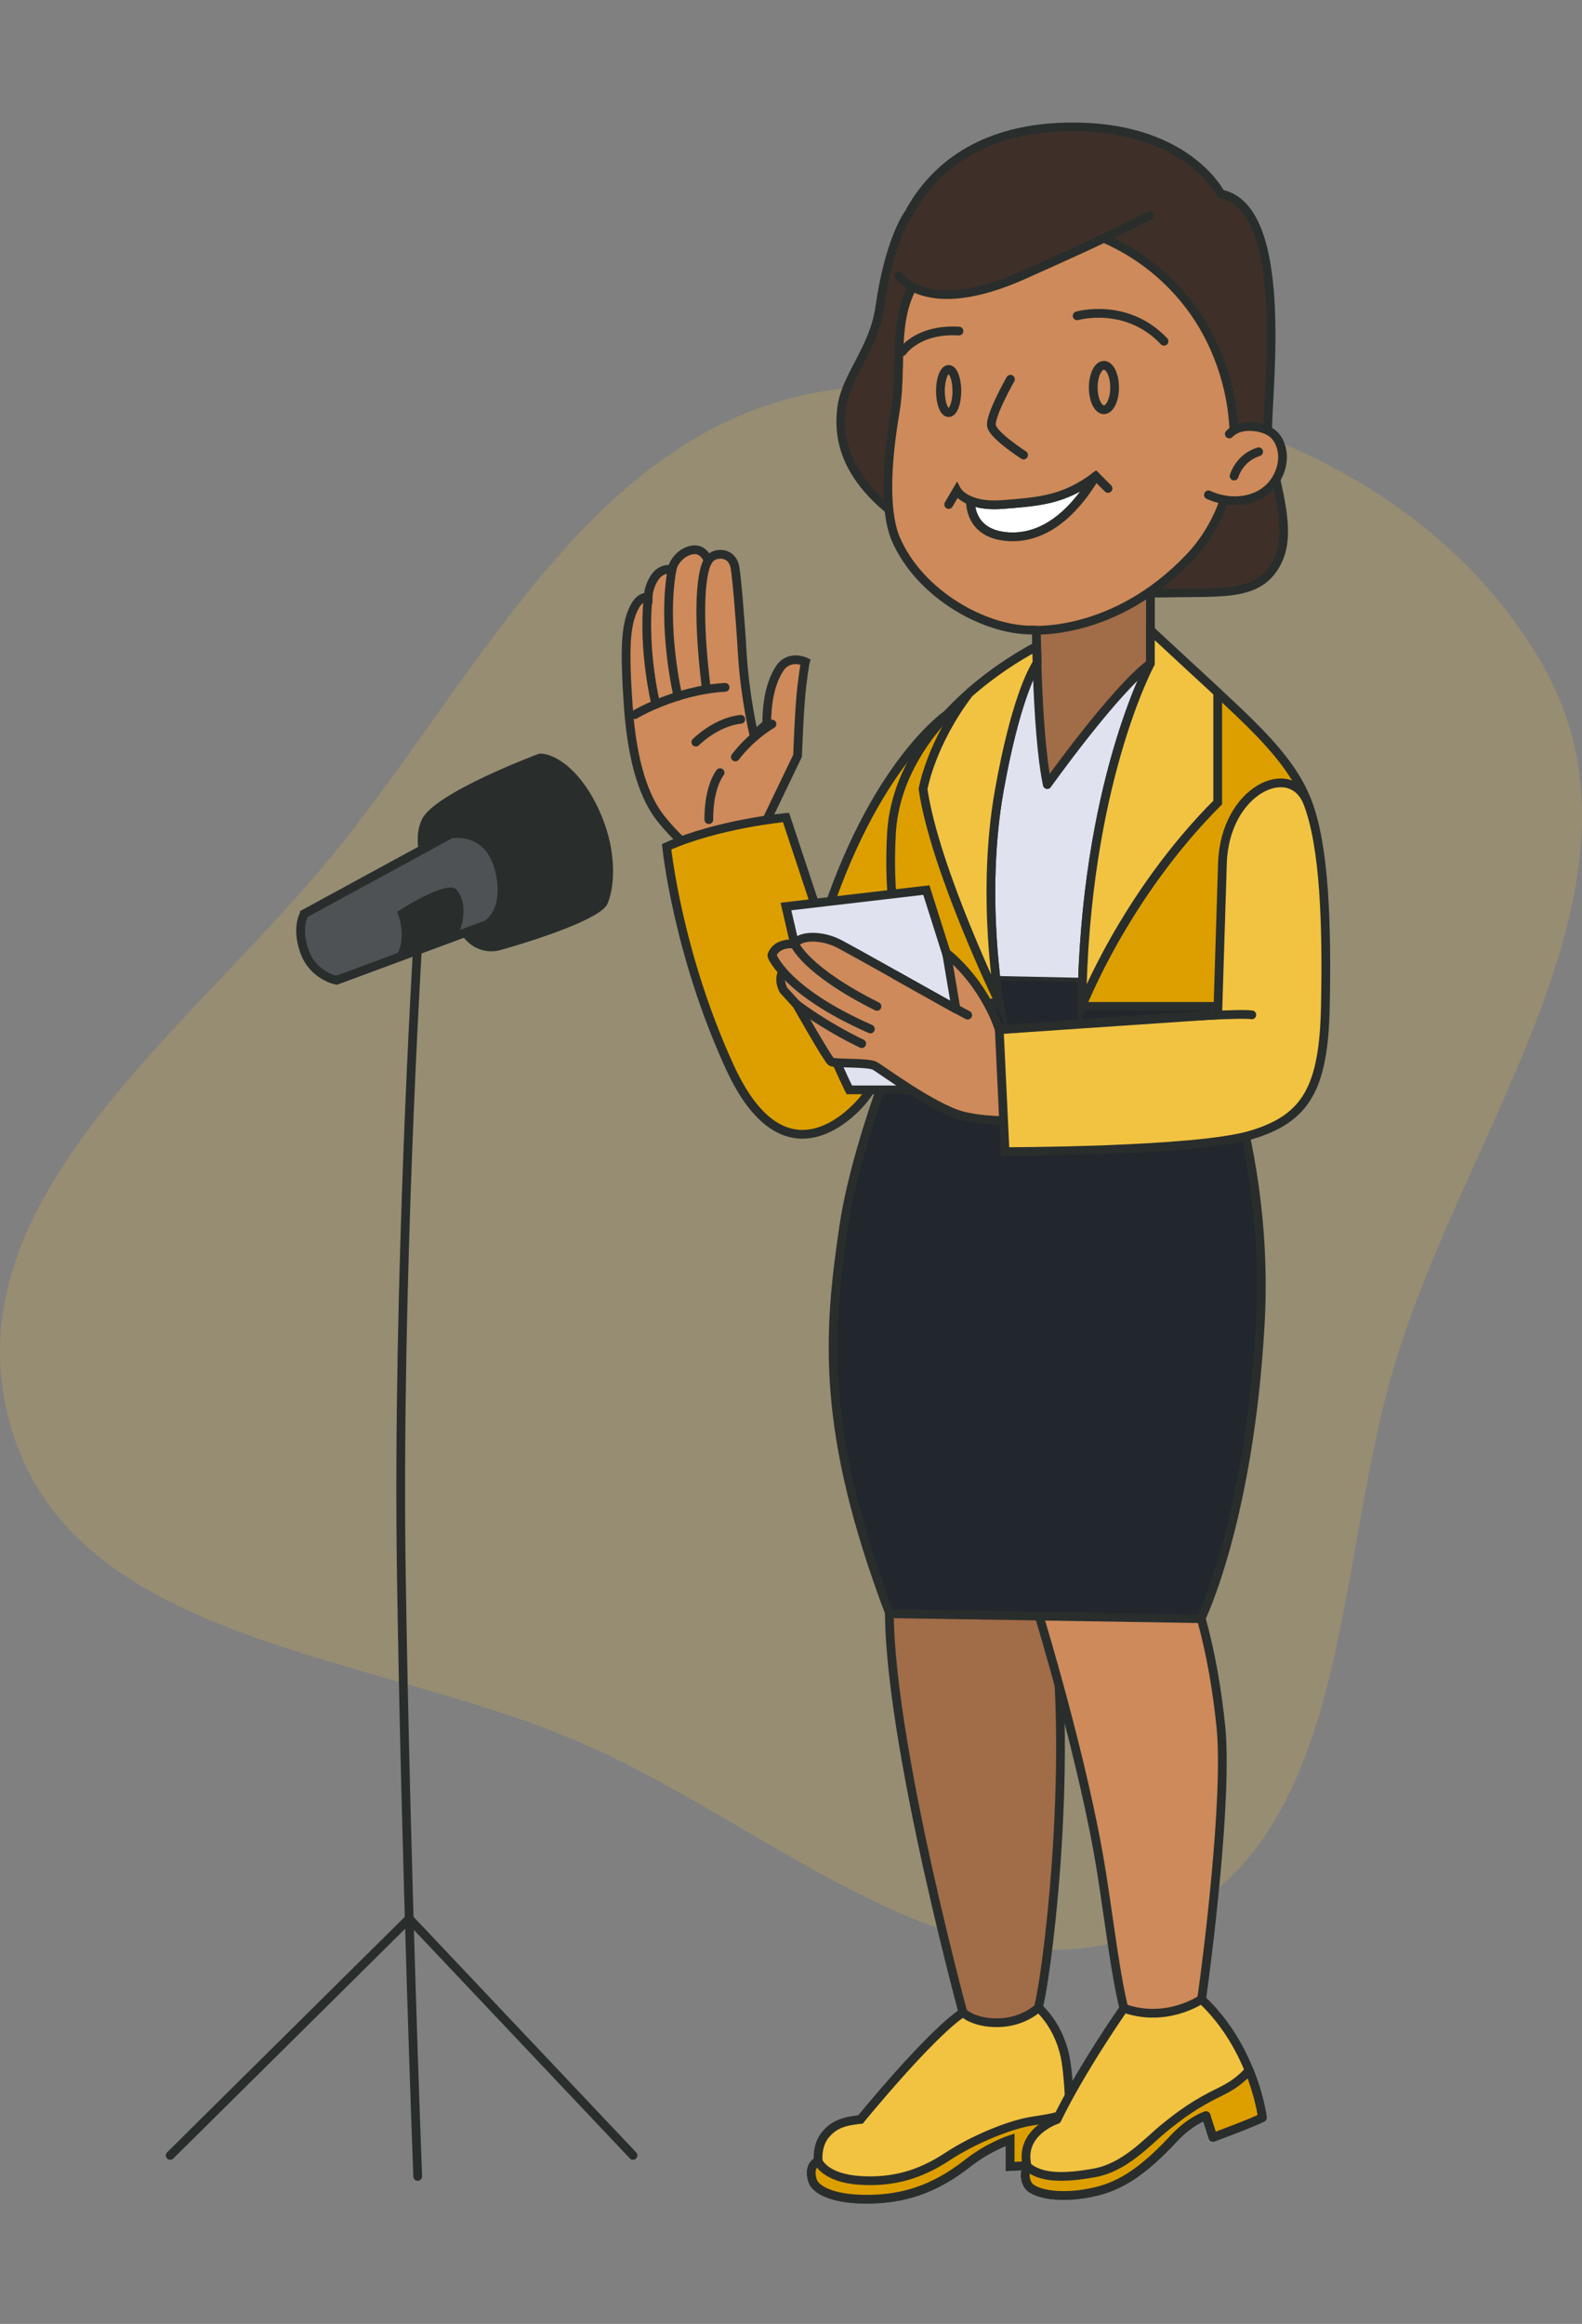 <svg width="237" height="348" viewBox="0 0 237 348" fill="none" xmlns="http://www.w3.org/2000/svg">
<rect x="0" y="0" width="237" height="348" fill="#808080" stroke="none"/>
<path opacity="0.2" fill-rule="evenodd" clip-rule="evenodd" d="M124.126 58.476C163.72 52.494 210.655 64.431 230.879 99.163C249.792 131.644 219.835 168.176 208.974 204.192C199.73 234.847 202.687 274.867 173.806 288.414C145.058 301.9 116.58 273.916 87.497 261.174C55.802 247.287 10.429 246.427 1.409 212.879C-7.695 179.018 29.455 153.71 51.236 126.305C72.978 98.948 89.676 63.681 124.126 58.476Z" fill="#F2C341"/>
<path d="M144.387 301.853C144.387 301.853 130.697 251.678 133.652 235.635C136.615 219.598 153.956 221.708 156.885 236.716C161.296 259.293 157.219 293.464 155.679 300.123C154.139 306.781 152.533 308.262 150.069 308.511C147.605 308.76 145.128 304.71 144.381 301.853H144.387Z" fill="#A16C48" stroke="#292E2C" stroke-width="1.311" stroke-miterlimit="10" stroke-linecap="round"/>
<path d="M155.682 242.011C155.682 242.011 162.406 263.953 165.002 280.272C166.227 287.999 167.132 295.961 168.455 301.06C168.875 302.685 170.841 305.34 174.124 305.222C178.594 305.064 179.557 302.541 180.114 298.655C180.671 294.768 184.001 269.235 182.893 258.501C181.786 247.766 179.19 236.664 174.629 230.189C170.068 223.714 160.499 221.433 155.689 225.07C150.878 228.708 154.142 236.5 155.689 242.018L155.682 242.011Z" fill="#CE8A5A" stroke="#292E2C" stroke-width="1.311" stroke-miterlimit="10" stroke-linecap="round"/>
<path d="M114.865 122.787L119.485 113.173C119.485 113.173 119.734 106.016 120.101 102.936C120.468 99.856 120.658 99.109 120.658 99.109C120.658 99.109 118.194 97.936 116.772 100.157C115.35 102.379 114.878 105.276 114.865 108.421L112.944 110.086C112.944 110.086 111.588 104.266 111.214 98.047C110.841 91.828 110.349 86.335 110.107 84.979C109.864 83.622 108.934 82.941 107.761 83.006C106.587 83.072 106.096 83.93 106.096 83.93C106.096 83.93 105.48 82.2 103.94 82.325C102.4 82.449 100.977 83.806 100.669 85.287C100.669 85.287 99.188 84.92 98.14 86.394C97.091 87.876 97.091 89.481 97.091 89.481C97.091 89.481 95.859 88.99 94.811 91.395C93.762 93.8 93.513 97.129 94.129 105.826C94.745 114.523 96.639 119.51 98.88 122.413C101.685 126.051 105.998 129.524 108.999 130.743C110.664 131.425 114.865 122.78 114.865 122.78V122.787Z" fill="#CE8A5A" stroke="#292E2C" stroke-width="1.311" stroke-miterlimit="10" stroke-linecap="round"/>
<path d="M141.876 107.006C141.876 107.006 130.827 114.464 123.179 138.765L117.752 122.413C117.752 122.413 107.633 123.344 99.867 126.798C99.867 126.798 101.473 142.71 109.363 159.861C117.261 177.006 127.006 167.509 129.346 164.672C131.692 161.834 137.656 150.83 139.831 145.921C143.777 137.015 152.926 111.266 141.876 107.006Z" fill="#DD9F00" stroke="#292E2C" stroke-width="1.311" stroke-miterlimit="10" stroke-linecap="round"/>
<path d="M155.565 300.641C155.565 300.641 158.881 303.367 159.713 308.826C160.546 314.285 160.27 323.906 160.27 323.906L151.344 324.417V320.393C151.344 320.393 148.153 321.435 145.007 323.906C139.823 327.976 135.104 329.319 129.835 329.319C124.566 329.319 122.154 327.838 121.741 326.541C121.329 325.243 121.558 324.09 122.574 323.624C122.574 323.624 122.299 321.311 123.635 319.692C124.972 318.073 126.48 317.641 128.911 317.379C128.911 317.379 139.364 304.56 144.266 301.368C144.266 301.368 145.885 302.987 149.634 302.895C153.383 302.803 155.572 300.634 155.572 300.634L155.565 300.641Z" fill="#F2C341" stroke="#292E2C" stroke-width="1.311" stroke-miterlimit="10" stroke-linecap="round"/>
<path d="M160.271 323.769C160.271 323.769 160.271 323.736 160.271 323.716C160.29 322.923 160.356 319.731 160.258 316.212C158.868 316.992 156.83 317.274 154.438 317.66C151.292 318.172 145.879 320.341 141.947 322.936C138.014 325.525 133.945 326.868 128.715 326.501C123.485 326.134 122.561 323.631 122.561 323.631C121.545 324.096 121.309 325.25 121.729 326.547C122.148 327.845 124.553 329.326 129.822 329.326C135.092 329.326 139.817 327.983 144.994 323.913C148.14 321.442 151.332 320.4 151.332 320.4V324.424L160.258 323.913C160.258 323.913 160.258 323.887 160.258 323.841C160.258 323.821 160.258 323.801 160.258 323.775L160.271 323.769Z" fill="#DD9F00" stroke="#292E2C" stroke-width="1.311" stroke-miterlimit="10" stroke-linecap="round"/>
<path d="M178.812 146.786L138.716 145.921C138.716 145.921 128.722 167.883 126.382 183.795C124.036 199.707 122.928 214.263 133.29 241.651L179.919 242.391C179.919 242.391 187.154 227.633 188.799 198.226C190.451 168.82 178.805 146.786 178.805 146.786H178.812Z" fill="#22262D" stroke="#292E2C" stroke-width="1.311" stroke-miterlimit="10" stroke-linecap="round"/>
<path d="M148.289 146.131L178.822 146.786C178.822 146.786 199.172 98.833 164.752 98.06C128.241 97.234 148.289 146.131 148.289 146.131Z" fill="#E0E3EF"/>
<path d="M182.427 103.703L181.569 102.91L172.348 94.383V99.358C172.348 99.358 162.478 117.492 162.078 150.706H185.855C185.855 150.706 194.368 145.495 196.773 128.718C198.222 118.606 191.249 111.882 182.434 103.709L182.427 103.703Z" fill="#DD9F00" stroke="#292E2C" stroke-width="1.311" stroke-miterlimit="10" stroke-linecap="round"/>
<path d="M155.227 90.661C155.227 90.661 155.136 109.07 156.892 117.492C156.892 117.492 166.978 103.336 172.346 99.358V81.689C172.346 75.201 155.509 73.176 155.227 90.661Z" fill="#A16C48" stroke="#292E2C" stroke-width="1.311" stroke-miterlimit="10" stroke-linecap="round" stroke-linejoin="round"/>
<path d="M162.07 150.706C162.07 150.706 168.454 134.144 182.426 120.172V103.703L172.34 94.377V99.351C172.34 99.351 162.47 117.485 162.07 150.699V150.706Z" fill="#F2C341" stroke="#292E2C" stroke-width="1.311" stroke-miterlimit="10" stroke-linecap="round"/>
<path d="M155.349 99.292C155.323 98.427 155.303 97.595 155.29 96.815C153.586 97.68 134.488 107.74 133.545 124.884C132.555 142.835 138.277 150.699 138.277 150.699L149.706 150.142C149.706 150.142 146.868 134.138 149.706 118.317C152.052 105.23 154.556 100.524 155.349 99.292Z" fill="#DD9F00" stroke="#292E2C" stroke-width="1.311" stroke-miterlimit="10" stroke-linecap="round"/>
<path d="M149.711 118.324C152.057 105.236 154.56 100.531 155.353 99.299C155.327 98.433 155.308 97.601 155.295 96.821C154.502 97.228 149.934 99.626 145.182 103.801C139.408 111.384 138.281 118.167 138.281 118.167C140.031 130.134 149.711 150.149 149.711 150.149C149.711 150.149 146.873 134.144 149.711 118.324Z" fill="#F2C341" stroke="#292E2C" stroke-width="1.311" stroke-miterlimit="10" stroke-linecap="round"/>
<path d="M168.366 300.719C168.366 300.719 162.035 309.75 158.332 317.398C158.332 317.398 152.598 319.247 153.889 324.431C153.889 324.431 153.148 325.846 154.013 327.209C154.878 328.566 159.099 329.418 164.316 328.133C168.13 327.19 171.433 324.955 175.85 320.21C178.347 317.529 180.674 316.802 180.674 316.802L181.709 320.059C181.709 320.059 187.568 317.903 189.108 317.097C189.108 317.097 187.883 306.788 179.992 299.382C179.992 299.382 174.808 303 168.366 300.726V300.719Z" fill="#F2C341" stroke="#292E2C" stroke-width="1.311" stroke-miterlimit="10" stroke-linecap="round" stroke-linejoin="round"/>
<path d="M187.124 310C187.124 310 185.892 311.743 182.91 313.178C179.037 315.046 176.828 316.691 174.324 318.729C171.828 320.767 168.544 324.555 163.917 325.388C159.29 326.22 155.896 326.161 153.897 324.431C153.897 324.431 153.156 325.846 154.021 327.209C154.886 328.566 159.107 329.418 164.324 328.133C168.138 327.19 171.441 324.955 175.858 320.21C178.355 317.53 180.682 316.802 180.682 316.802L181.717 320.059C181.717 320.059 187.576 317.903 189.116 317.097C189.116 317.097 188.749 314.01 187.124 310.006V310Z" fill="#DD9F00" stroke="#292E2C" stroke-width="1.311" stroke-miterlimit="10" stroke-linecap="round" stroke-linejoin="round"/>
<path d="M119.04 141.36L117.742 135.75L138.773 133.286L148.269 163.203H127.238C127.238 163.203 122.363 153.642 119.033 141.367L119.04 141.36Z" fill="#E0E3EF" stroke="#292E2C" stroke-width="1.311" stroke-miterlimit="10" stroke-linecap="round"/>
<path d="M149.471 154.425L149.669 154.307L149.626 154.506C153.873 155.426 156.577 156.631 158.23 157.909C159.874 159.179 160.477 160.517 160.547 161.739C160.619 162.976 160.149 164.146 159.551 165.068C159.253 165.526 158.928 165.917 158.634 166.215C158.334 166.518 158.082 166.709 157.933 166.786C157.779 166.866 157.518 166.952 157.151 167.035C156.789 167.116 156.343 167.19 155.832 167.254C154.808 167.381 153.536 167.466 152.173 167.489C149.439 167.535 146.375 167.335 144.229 166.76C142.096 166.188 139.114 164.489 136.512 162.837C135.218 162.015 134.028 161.211 133.099 160.578C132.932 160.463 132.772 160.354 132.62 160.251C131.945 159.789 131.446 159.448 131.231 159.327C131.061 159.231 130.832 159.166 130.59 159.117C130.341 159.067 130.048 159.028 129.732 158.998C129.1 158.937 128.35 158.906 127.626 158.883C127.411 158.876 127.2 158.87 126.993 158.864C126.497 158.85 126.031 158.837 125.639 158.817C125.362 158.802 125.129 158.785 124.954 158.763C124.866 158.752 124.798 158.74 124.749 158.729C124.729 158.724 124.715 158.72 124.707 158.717C124.692 158.702 124.672 158.678 124.645 158.645C124.59 158.576 124.519 158.479 124.433 158.353C124.262 158.104 124.041 157.761 123.787 157.353C123.28 156.539 122.65 155.48 122.033 154.429C121.417 153.378 120.816 152.336 120.37 151.557C120.146 151.167 119.961 150.844 119.832 150.617L119.683 150.355L119.644 150.286L119.634 150.268L119.631 150.264L119.631 150.263L119.63 150.262L119.345 150.424L119.63 150.262L119.612 150.23L119.587 150.203L117.644 148.079C117.264 147.326 117.244 146.716 117.31 146.303C117.343 146.091 117.4 145.926 117.447 145.818C117.47 145.763 117.491 145.723 117.505 145.698C117.512 145.686 117.517 145.677 117.52 145.673L117.522 145.669L117.658 145.465L117.498 145.276C116.64 144.269 116.257 143.675 116.088 143.346C116.016 143.203 115.986 143.117 115.975 143.073C116.303 142.251 117.006 141.897 117.686 141.751C118.034 141.676 118.364 141.66 118.608 141.662C118.729 141.663 118.828 141.669 118.895 141.675C118.929 141.678 118.954 141.68 118.971 141.682L118.989 141.684L118.992 141.685L118.993 141.685L118.993 141.685L118.993 141.685L118.993 141.685L119.201 141.713L119.314 141.536C119.479 141.277 119.775 141.059 120.2 140.905C120.624 140.752 121.156 140.67 121.753 140.67C122.949 140.67 124.361 140.996 125.609 141.65L125.61 141.651C126.902 142.326 131.261 144.759 135.304 147.027C137.324 148.161 139.263 149.251 140.697 150.059C141.413 150.463 142.004 150.796 142.416 151.028L142.892 151.296L143.017 151.367L143.049 151.385L143.057 151.389L143.059 151.39L143.059 151.391C143.059 151.391 143.059 151.391 143.22 151.105L143.059 151.391L143.658 151.729L143.543 151.051L142.279 143.555C144.851 145.848 146.593 148.412 147.709 150.462C148.315 151.574 148.736 152.534 149.005 153.214C149.085 153.417 149.152 153.595 149.206 153.744L148.67 153.628L149.464 154.418L149.471 154.425Z" fill="#CE8A5A" stroke="#292E2C" stroke-width="0.655"/>
<path d="M149.702 154.192C149.702 154.192 147.788 147.652 141.805 142.717L143.22 151.105C143.22 151.105 128.357 142.717 125.761 141.36C123.173 140.003 119.902 140.003 119.037 141.36C119.037 141.36 116.383 140.993 115.643 143.025C115.643 143.025 115.518 143.457 117.248 145.489C117.248 145.489 116.508 146.596 117.373 148.268L119.345 150.424C119.345 150.424 124.031 158.688 124.529 158.996C125.027 159.304 130.08 159.055 131.07 159.612C132.059 160.169 139.767 165.904 144.145 167.077C148.522 168.25 156.544 167.876 158.084 167.077C159.624 166.277 166.781 157.888 149.695 154.186L149.702 154.192Z" fill="#CE8A5A" stroke="#292E2C" stroke-width="1.311" stroke-miterlimit="10" stroke-linecap="round" stroke-linejoin="round"/>
<path d="M183.133 129.269L182.426 151.97L149.703 154.192L150.568 172.451C150.568 172.451 178.939 172.451 187.328 169.986C195.716 167.522 198.305 162.895 198.554 150.712C198.803 138.529 198.43 126.693 195.9 120.211C193.37 113.73 183.474 118.298 183.133 129.275V129.269Z" fill="#F2C341" stroke="#292E2C" stroke-width="1.311" stroke-miterlimit="10" stroke-linecap="round"/>
<path d="M115.656 143.025C115.656 143.025 117.386 148.366 130.395 154.087" stroke="#292E2C" stroke-width="1.311" stroke-miterlimit="10" stroke-linecap="round"/>
<path d="M119.047 141.36C119.047 141.36 120.587 145.305 131.381 150.706" stroke="#292E2C" stroke-width="1.311" stroke-miterlimit="10" stroke-linecap="round"/>
<path d="M119.352 150.424C119.352 150.424 123.546 153.628 129.097 156.283" stroke="#292E2C" stroke-width="1.311" stroke-miterlimit="10" stroke-linecap="round"/>
<path d="M95.117 107.006C95.117 107.006 101.16 103.362 108.624 102.929" stroke="#292E2C" stroke-width="1.311" stroke-miterlimit="10" stroke-linecap="round"/>
<path d="M106.096 83.937C106.096 83.937 103.815 86.525 105.788 102.936" stroke="#292E2C" stroke-width="1.311" stroke-miterlimit="10" stroke-linecap="round"/>
<path d="M101.559 104.26C101.559 104.26 99.127 93.99 100.667 85.293" stroke="#292E2C" stroke-width="1.311" stroke-miterlimit="10" stroke-linecap="round"/>
<path d="M98.248 105.466C98.248 105.466 96.282 97.627 97.082 89.488" stroke="#292E2C" stroke-width="1.311" stroke-miterlimit="10" stroke-linecap="round"/>
<path d="M104.242 111.135C104.242 111.135 107.224 108.113 110.973 107.714" stroke="#292E2C" stroke-width="1.311" stroke-miterlimit="10" stroke-linecap="round"/>
<path d="M110.164 113.356C110.164 113.356 112.255 110.46 115.65 108.421" stroke="#292E2C" stroke-width="1.311" stroke-miterlimit="10" stroke-linecap="round"/>
<path d="M106.19 122.734C106.19 122.734 106.046 118.232 107.875 115.702" stroke="#292E2C" stroke-width="1.311" stroke-miterlimit="10" stroke-linecap="round"/>
<path d="M65.416 134.42C64.119 131.739 61.347 126.772 63.195 122.728C65.043 118.691 80.772 112.858 80.772 112.858C82.712 112.714 86.696 114.798 89.639 121.083C92.765 127.748 91.919 133.279 91.002 135.344C89.973 137.657 80.051 140.823 75.057 142.251C73.215 142.782 71.223 142.258 69.899 140.869C68.51 139.414 66.766 137.238 65.41 134.42H65.416Z" fill="#292E2C"/>
<path d="M45.608 136.825L67.537 124.891C67.537 124.891 73.088 123.783 74.752 130.074C76.417 136.366 72.996 138.437 72.996 138.437L50.418 146.793C50.418 146.793 46.906 146.144 45.608 142.461C44.31 138.778 45.608 136.831 45.608 136.831V136.825Z" fill="#4E5254" stroke="#292E2C" stroke-width="1.311" stroke-miterlimit="10" stroke-linecap="round"/>
<path d="M59.488 136.55C59.488 136.55 61.324 140.547 59.062 143.588L68.578 140.069C68.578 140.069 70.591 136.176 68.46 133.279C67.156 131.503 59.488 136.55 59.488 136.55Z" fill="#292E2C"/>
<path d="M62.575 141.36C62.575 141.36 59.462 192.308 60.124 235.733C60.785 279.157 62.575 325.911 62.575 325.911" stroke="#292E2C" stroke-width="1.311" stroke-miterlimit="10" stroke-linecap="round"/>
<path d="M25.5 322.766L61.303 287.304L94.831 322.766" stroke="#292E2C" stroke-width="1.311" stroke-miterlimit="10" stroke-linecap="round"/>
<path d="M189.912 64.381C189.912 57.991 193.241 31.075 182.88 29.037C182.88 29.037 177.558 18.302 158.939 19.042C144.606 19.613 138.623 27.3 136.08 32.084H136.061C136.061 32.084 133.249 35.879 131.807 45.965C130.883 52.44 126.623 56.326 126.073 61.228C125.516 66.13 126.486 74.178 142.169 81.951C153.179 87.41 166.502 88.983 175.016 88.8C183.529 88.616 189.08 89.409 191.577 83.616C193.89 78.248 189.912 69.643 189.912 64.374V64.381Z" fill="#3E3029" stroke="#292E2C" stroke-width="1.311" stroke-miterlimit="10" stroke-linecap="round"/>
<path d="M154.569 94.357C154.569 94.357 166.876 95.373 178.162 83.531C187.992 73.215 186.19 56.182 178.162 45.69C169.57 34.45 154.936 30.518 144.306 35.001C139.489 37.032 136.808 42.498 136.068 44.3C133.938 49.484 135.124 55.632 134.108 61.648C132.201 72.9 133.132 78.255 134.213 80.752C137.824 89.042 147.537 94.377 154.569 94.351V94.357Z" fill="#CE8A5A" stroke="#292E2C" stroke-width="1.311" stroke-miterlimit="10" stroke-linecap="round"/>
<path d="M181.627 68.483C182.728 66.484 183.908 64.413 186.654 63.817C187.08 63.725 188.692 63.686 189.917 64.381C194.269 66.845 191.739 73.851 186.215 75.024C184.589 75.371 181.948 75.325 180.913 73.595C180.323 72.619 180.716 70.128 181.62 68.483H181.627Z" fill="#CE8A5A"/>
<path d="M184.883 71.288C184.883 71.288 185.604 68.575 188.559 67.651" stroke="#292E2C" stroke-width="1.311" stroke-miterlimit="10" stroke-linecap="round"/>
<path d="M136.632 43.062C136.632 43.062 140.138 45.323 145.964 43.658C151.791 41.993 162.159 37.924 168.076 34.588C173.994 31.252 177.514 28.093 181.033 28.925C181.033 28.925 177.756 20.301 159.131 21.041C140.512 21.782 137.51 32.884 136.311 35.663C135.105 38.441 133.597 41.449 136.632 43.068V43.062Z" fill="#3E3029"/>
<path d="M135.195 52.65C135.195 52.65 137.496 49.209 143.663 49.576" stroke="#292E2C" stroke-width="1.311" stroke-miterlimit="10" stroke-linecap="round"/>
<path d="M161.367 47.295C161.367 47.295 168.766 45.159 174.383 51.103" stroke="#292E2C" stroke-width="1.311" stroke-miterlimit="10" stroke-linecap="round"/>
<path d="M151.375 56.791C151.375 56.791 148.229 62.323 148.537 63.784C148.845 65.246 153.347 68.142 153.347 68.142" stroke="#292E2C" stroke-width="1.311" stroke-miterlimit="10" stroke-linecap="round"/>
<path d="M142.115 61.792C142.795 61.792 143.347 60.342 143.347 58.554C143.347 56.766 142.795 55.317 142.115 55.317C141.434 55.317 140.883 56.766 140.883 58.554C140.883 60.342 141.434 61.792 142.115 61.792Z" stroke="#292E2C" stroke-width="1.311" stroke-miterlimit="10" stroke-linecap="round"/>
<path d="M165.38 61.359C166.263 61.359 166.979 59.869 166.979 58.03C166.979 56.191 166.263 54.701 165.38 54.701C164.497 54.701 163.781 56.191 163.781 58.03C163.781 59.869 164.497 61.359 165.38 61.359Z" stroke="#292E2C" stroke-width="1.311" stroke-miterlimit="10" stroke-linecap="round"/>
<path d="M150.212 75.548L150.237 75.875C148.268 76.03 146.807 75.81 145.735 75.45C145.741 75.555 145.753 75.691 145.777 75.848C145.836 76.249 145.965 76.788 146.243 77.345C146.79 78.442 147.932 79.649 150.379 79.975C154.944 80.583 159.266 78.093 162.99 72.52C158.886 75.205 155.312 75.482 150.469 75.857C150.392 75.863 150.315 75.869 150.237 75.875L150.212 75.548ZM150.212 75.548C148.204 75.707 146.754 75.466 145.72 75.098L150.212 75.548Z" fill="white" stroke="#292E2C" stroke-width="0.655"/>
<path d="M142.125 75.548L143.357 73.451C143.357 73.451 144.714 75.981 150.206 75.548C155.698 75.116 159.46 74.867 164.145 71.295L165.993 73.143" stroke="#292E2C" stroke-width="1.311" stroke-miterlimit="10" stroke-linecap="round"/>
<path d="M145.399 75.194C145.399 75.194 145.216 79.618 150.334 80.299C155.453 80.981 160.204 77.894 164.149 71.295" stroke="#292E2C" stroke-width="1.311" stroke-miterlimit="10" stroke-linecap="round"/>
<path d="M134.672 41.259C134.672 41.259 138.604 47.747 153.343 41.167C168.082 34.588 167.879 34.404 172.251 32.281" stroke="#292E2C" stroke-width="1.311" stroke-miterlimit="10" stroke-linecap="round"/>
<path d="M149.703 154.192C149.703 154.192 184.457 151.453 187.537 151.971" stroke="#292E2C" stroke-width="1.311" stroke-miterlimit="10" stroke-linecap="round"/>
<path d="M134.172 146.039C135.62 146.852 137.075 147.658 138.523 148.471C140.666 149.67 142.803 150.863 144.972 152.016" stroke="#292E2C" stroke-width="1.311" stroke-miterlimit="10" stroke-linecap="round"/>
<path d="M184.165 64.99C185.201 63.883 186.911 63.706 188.406 63.981C189.343 64.158 190.286 64.499 190.948 65.187C191.23 65.482 191.446 65.823 191.63 66.189C192.888 68.778 191.682 72.147 189.29 73.746C186.898 75.345 183.654 75.312 181.039 74.106" stroke="#292E2C" stroke-width="1.311" stroke-miterlimit="10" stroke-linecap="round"/>
</svg>
